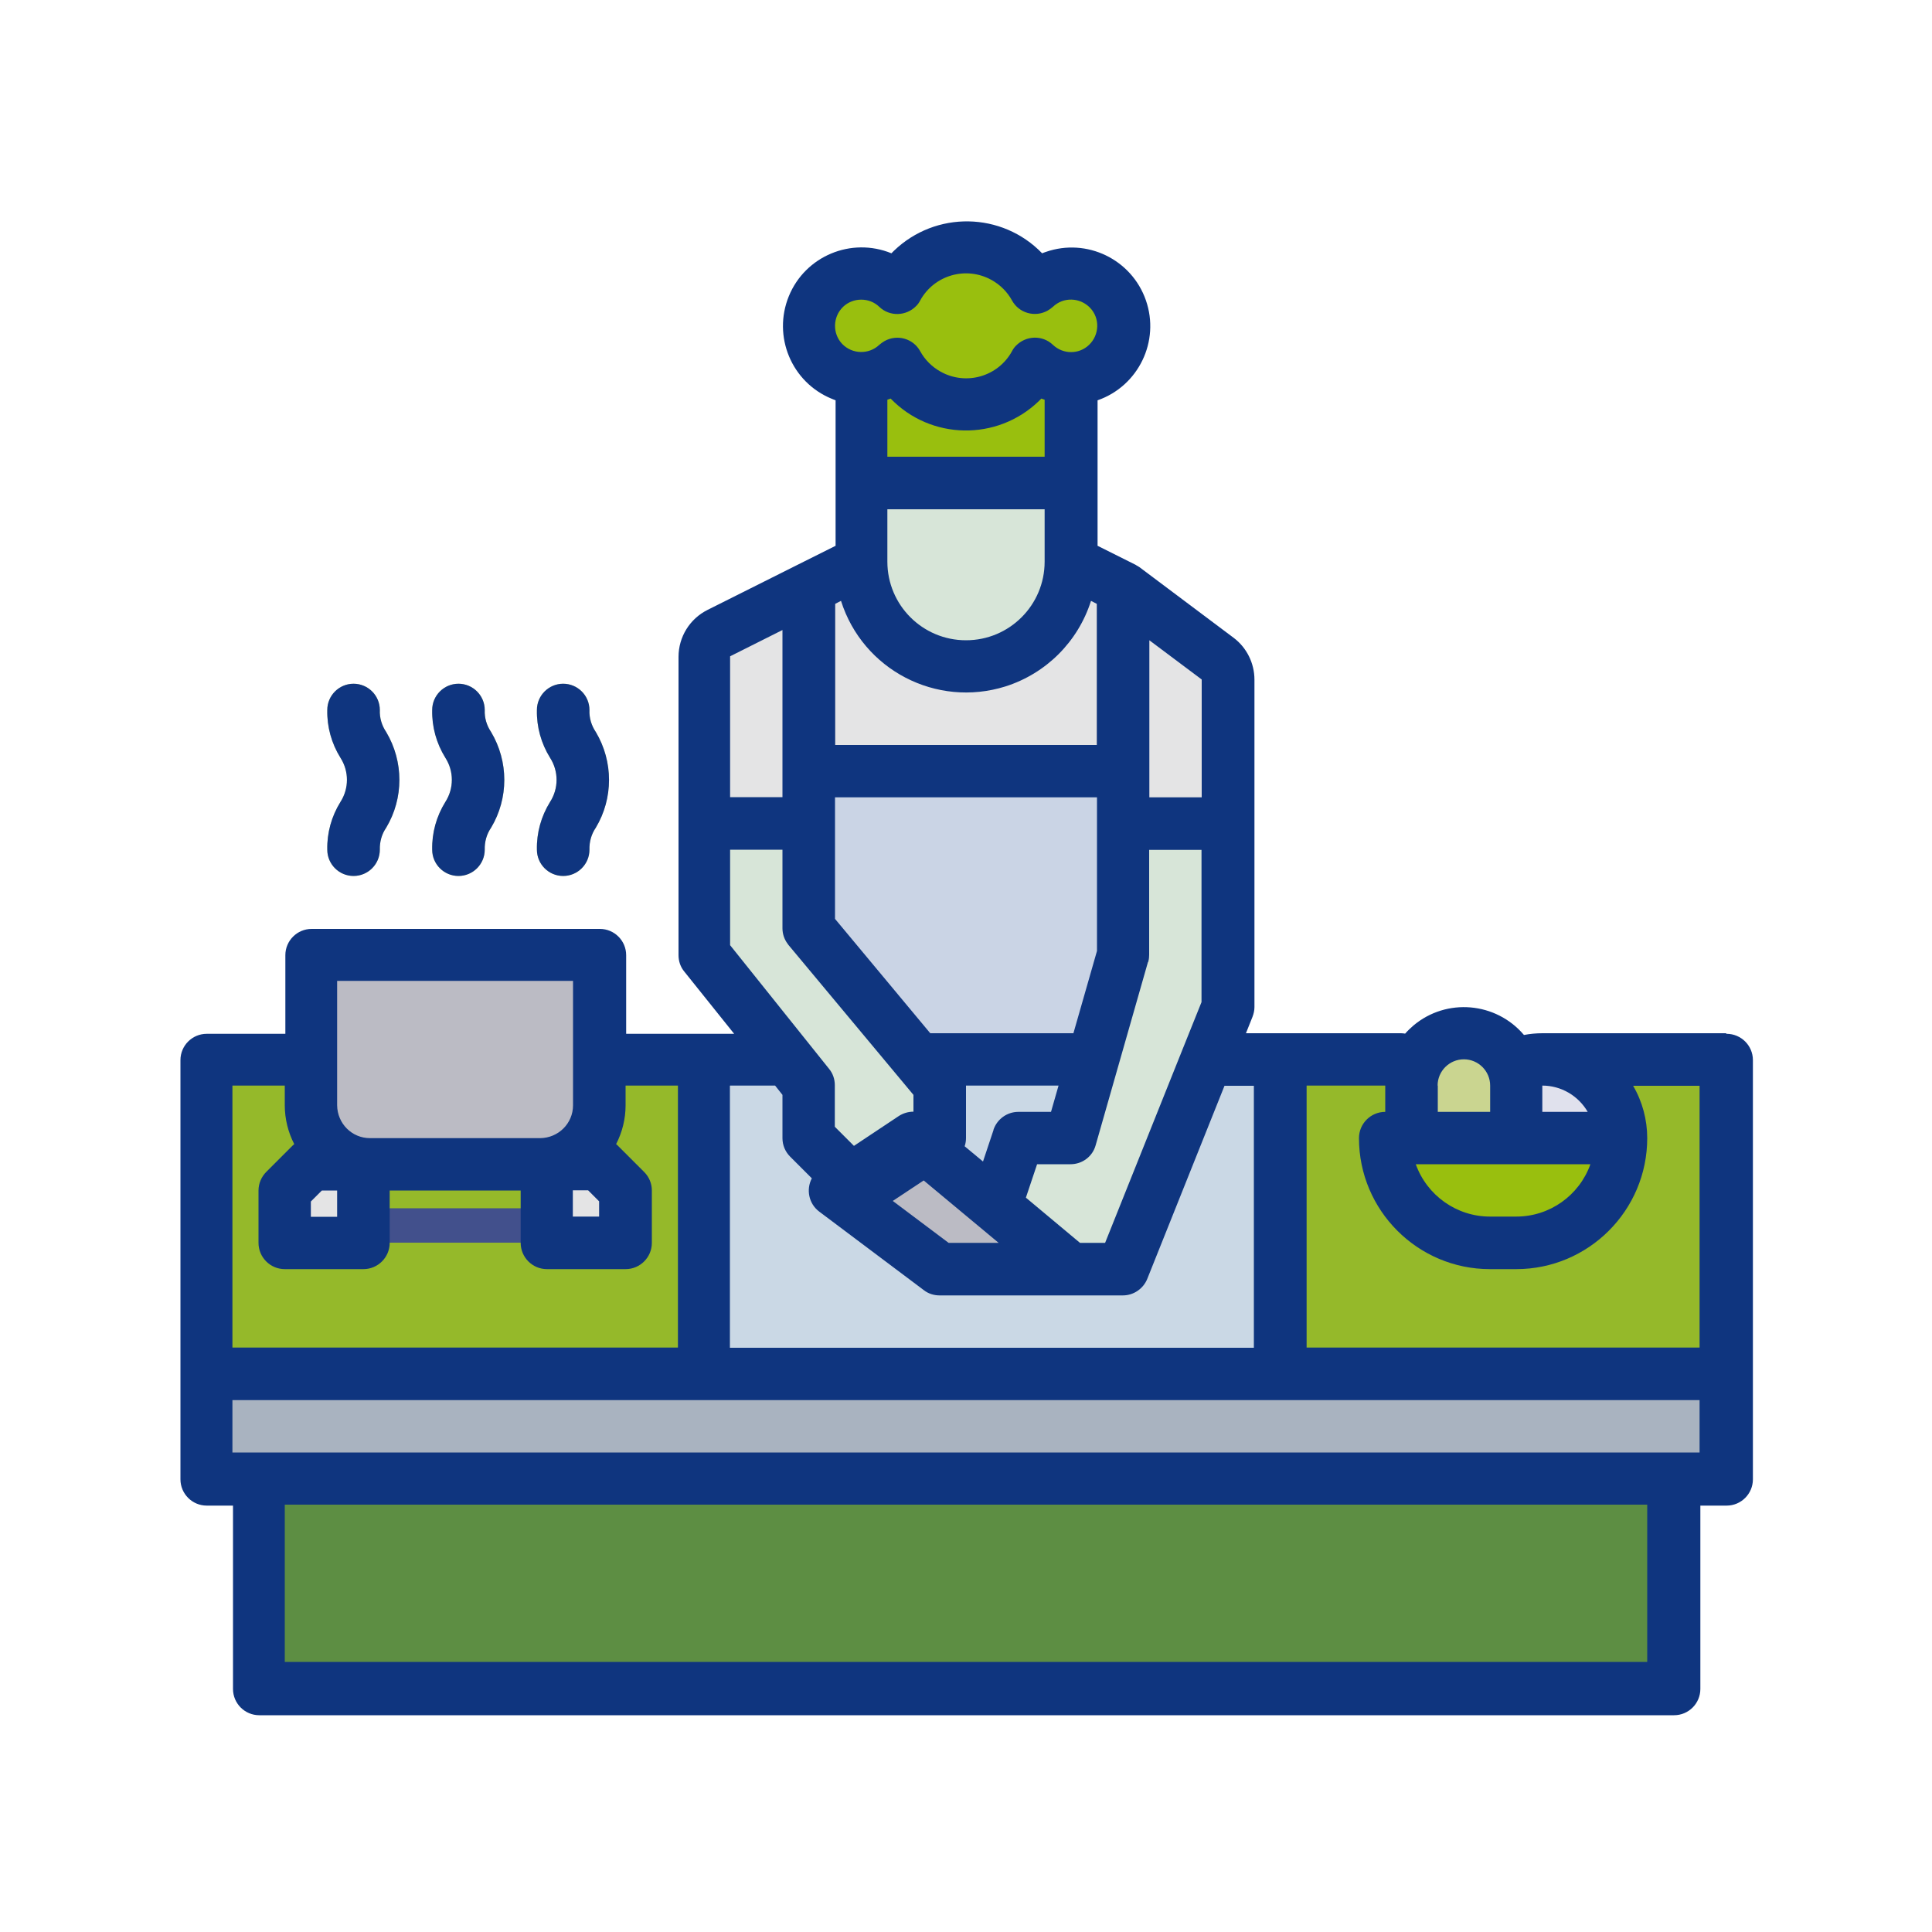 <?xml version="1.0" encoding="UTF-8"?>
<svg xmlns="http://www.w3.org/2000/svg" id="uuid-11150fb6-7dc6-4600-b30d-db7b81fe6965" viewBox="0 0 100 100">
  <defs>
    <style>
      .cls-1 {
        fill: #42508c;
      }

      .cls-2 {
        fill: #bbbbc4;
      }

      .cls-3 {
        fill: #cad8e5;
      }

      .cls-4 {
        fill: #cad590;
      }

      .cls-5 {
        fill: #d7e5d8;
      }

      .cls-6 {
        fill: #99bf0e;
      }

      .cls-7 {
        fill: #5d8e43;
      }

      .cls-8 {
        fill: #95b92a;
      }

      .cls-9 {
        fill: #e0e1ed;
      }

      .cls-10 {
        fill: #0f357f;
      }

      .cls-11 {
        fill: #e4e4e5;
      }

      .cls-12 {
        fill: #273163;
      }

      .cls-13 {
        fill: #a9b3c0;
      }

      .cls-14 {
        fill: #cad4e5;
      }
    </style>
  </defs>
  <g id="filled_outline" data-name="filled outline">
    <path class="cls-11" d="M63.02,33.14l-7.59-4.07h-10.85l-7.39,3.69c-.46.23-.75.7-.75,1.21v8.65h5.42v12.21h16.27v-12.21h5.42v-8.41c0-.43-.2-.83-.54-1.08Z"></path>
    <path class="cls-14" d="M41.86,39.92h16.27v16.27h-16.27v-16.27Z"></path>
    <path class="cls-8" d="M10.67,54.83h78.65v16.27H10.67v-16.27Z"></path>
    <path class="cls-3" d="M36.44,54.83h29.83v16.27h-29.83v-16.27Z"></path>
    <path class="cls-12" d="M43.22,29.75v10.17h-1.36v-9.49l1.36-.68Z"></path>
    <path class="cls-12" d="M58.14,30.52v9.4h-1.36v-10.12l1.36.73Z"></path>
    <path class="cls-13" d="M10.67,71.11h78.65v5.42H10.67v-5.42Z"></path>
    <path class="cls-2" d="M16.1,49.41h14.92v7.8c0,1.69-1.37,3.05-3.05,3.05h-8.81c-1.69,0-3.05-1.37-3.05-3.05v-7.8h0Z"></path>
    <path class="cls-11" d="M14.74,64.33v-2.71l1.36-1.36h2.71v4.07h-4.07Z"></path>
    <path class="cls-7" d="M13.38,76.53h73.23v10.85H13.38v-10.85Z"></path>
    <g>
      <path class="cls-4" d="M29.15,45.34c-.75,0-1.36-.61-1.36-1.36-.02-.87.22-1.73.68-2.47.45-.7.45-1.59,0-2.29-.46-.74-.7-1.6-.68-2.47,0-.75.61-1.36,1.36-1.36s1.36.61,1.36,1.36c-.01.41.1.81.33,1.14.91,1.52.91,3.42,0,4.95-.23.34-.35.74-.33,1.14,0,.75-.61,1.36-1.36,1.36h0Z"></path>
      <path class="cls-4" d="M23.73,45.34c-.75,0-1.36-.61-1.36-1.36-.02-.87.22-1.73.68-2.47.45-.7.45-1.59,0-2.29-.46-.74-.7-1.6-.68-2.47,0-.75.61-1.36,1.36-1.36s1.36.61,1.36,1.36c-.01.41.1.81.33,1.14.91,1.52.91,3.42,0,4.95-.23.34-.35.74-.33,1.14,0,.75-.61,1.36-1.36,1.36h0Z"></path>
      <path class="cls-4" d="M18.3,45.34c-.75,0-1.36-.61-1.36-1.36-.02-.87.22-1.73.68-2.47.45-.7.45-1.59,0-2.29-.46-.74-.7-1.6-.68-2.47,0-.75.61-1.36,1.36-1.36s1.36.61,1.36,1.36c-.01.41.1.81.33,1.14.91,1.52.91,3.42,0,4.95-.23.34-.35.74-.33,1.14,0,.75-.61,1.36-1.36,1.36h0Z"></path>
    </g>
    <path class="cls-6" d="M71.7,58.9h12.21c0,3-2.43,5.42-5.42,5.42h-1.36c-3,0-5.42-2.43-5.42-5.42h0Z"></path>
    <path class="cls-9" d="M83.9,58.9c0-2.25-1.83-4.07-4.07-4.07-.46,0-.92.08-1.35.23l-.68.79.68,3.05h5.42Z"></path>
    <path class="cls-5" d="M50,19.57h0c3,0,5.42,2.43,5.42,5.42v4.07c0,3-2.43,5.42-5.42,5.42h0c-3,0-5.42-2.43-5.42-5.42v-4.07c0-3,2.43-5.42,5.42-5.42Z"></path>
    <path class="cls-5" d="M36.44,42.63v6.78l5.42,6.78v2.71l2.71,2.71,4.07-2.71v-2.71l-6.78-8.14v-5.42h-5.42Z"></path>
    <path class="cls-5" d="M63.56,42.63v9.49l-5.42,13.56h-6.78v-2.71l1.36-4.07h2.71l2.71-9.49v-6.78h5.42Z"></path>
    <path class="cls-6" d="M44.58,18.22h10.85v7.87h-10.85v-7.87Z"></path>
    <path class="cls-6" d="M55.42,18.22v2.71c-.69,0-1.36-.27-1.86-.74-1.09,1.97-3.56,2.68-5.53,1.59-.67-.37-1.22-.92-1.59-1.59-.5.48-1.17.74-1.86.74v-2.71h10.85Z"></path>
    <path class="cls-6" d="M55.42,14.15c-.69,0-1.36.27-1.86.74-1.09-1.97-3.56-2.68-5.53-1.59-.67.37-1.22.92-1.59,1.59-1.09-1.03-2.8-.99-3.83.1-1.03,1.09-.99,2.8.1,3.83,1.05.99,2.69.99,3.73,0,1.09,1.97,3.56,2.68,5.53,1.59.67-.37,1.22-.92,1.59-1.59,1.09,1.03,2.8.98,3.83-.1,1.03-1.09.98-2.8-.1-3.83-.5-.48-1.17-.74-1.87-.74Z"></path>
    <path class="cls-4" d="M75.77,53.48c1.5,0,2.71,1.21,2.71,2.71v2.71h-5.42v-2.71c0-1.5,1.21-2.71,2.71-2.71Z"></path>
    <path class="cls-1" d="M18.81,62.54h9.49v1.78h-9.49v-1.78Z"></path>
    <path class="cls-11" d="M32.37,64.33v-2.71l-1.36-1.36h-2.71v4.07h4.07Z"></path>
    <path class="cls-2" d="M47.89,59.4l7.53,6.28h-6.78l-4.79-3.59,4.04-2.69Z"></path>
    <path class="cls-10" d="M89.33,53.48h-9.22s-.06,0-.09,0c-.06,0-.12,0-.18,0-.32,0-.65.03-.96.09-1.45-1.71-4.01-1.93-5.72-.49-.15.13-.3.27-.43.42-.07-.01-.14-.02-.21-.02h-8.03l.34-.85c.06-.16.1-.33.1-.5v-16.95c0-.85-.4-1.66-1.08-2.17l-4.88-3.66s-.01,0-.02-.01c-.03-.02-.05-.04-.08-.05s-.05-.03-.08-.05c0,0-.01,0-.02-.01l-1.96-.98v-7.53c2.12-.74,3.24-3.06,2.5-5.18-.74-2.12-3.06-3.24-5.18-2.5-.07.02-.13.05-.19.07-2.08-2.15-5.51-2.21-7.67-.13-.04.04-.09.09-.13.13-2.08-.85-4.46.14-5.31,2.22-.85,2.08.14,4.46,2.22,5.31.07.03.13.05.2.08v7.53l-1.96.98-4.67,2.34c-.92.46-1.5,1.4-1.5,2.43v15.44c0,.31.1.61.3.85l2.58,3.22h-5.59v-4.07c0-.75-.61-1.36-1.36-1.36h-14.92c-.75,0-1.36.61-1.36,1.36v4.07h-4.07c-.75,0-1.36.61-1.36,1.36v21.7c0,.75.61,1.36,1.36,1.36h1.36v9.49c0,.75.61,1.36,1.36,1.36h73.23c.75,0,1.36-.61,1.36-1.36v-9.49h1.36c.75,0,1.36-.61,1.36-1.36v-21.7c0-.75-.61-1.36-1.36-1.36h0ZM79.83,56.19c.97,0,1.86.52,2.35,1.36h-2.35v-1.36ZM74.41,56.19c0-.75.61-1.36,1.36-1.36s1.36.61,1.36,1.36v1.36h-2.71v-1.36ZM78.48,60.26h3.84c-.58,1.62-2.11,2.71-3.84,2.71h-1.36c-1.72,0-3.26-1.09-3.84-2.71h5.19ZM59.49,33.14l2.71,2.03v6.1h-2.71v-8.14ZM59.44,49.78s0-.02,0-.03c.03-.11.04-.22.04-.34v-5.42h2.71v7.88l-.98,2.44h0s-4.01,10.02-4.01,10.02h-1.3l-2.8-2.34.58-1.73h1.73c.61,0,1.14-.4,1.3-.98l2.71-9.49ZM51.43,58.47l-.55,1.65-.95-.79c.05-.14.07-.29.07-.43v-2.71h4.79l-.39,1.36h-1.69c-.58,0-1.1.37-1.29.93ZM51.68,64.33h-2.58l-2.89-2.17,1.6-1.06,3.88,3.23ZM44.58,15.51c.35,0,.68.13.93.37.54.52,1.4.49,1.92-.05.08-.08.15-.18.2-.28.72-1.31,2.37-1.79,3.69-1.06.45.25.82.62,1.06,1.06.36.66,1.19.89,1.84.53.1-.06.19-.12.28-.2.54-.52,1.4-.49,1.92.05.52.54.49,1.4-.05,1.92-.52.5-1.34.5-1.87,0-.54-.52-1.4-.49-1.92.05-.08.08-.15.18-.2.28-.72,1.31-2.37,1.79-3.69,1.06-.45-.25-.82-.62-1.06-1.06-.36-.66-1.19-.89-1.84-.53-.1.06-.19.12-.28.2-.54.51-1.4.49-1.92-.05-.51-.54-.49-1.4.05-1.92.25-.24.59-.37.93-.37h0ZM45.93,23.64v-2.95c.06-.02.11-.04.17-.06,2.08,2.15,5.51,2.21,7.67.13.04-.04.09-.09.13-.13.06.02.11.04.17.06v2.95h-8.14ZM54.07,26.36v2.71c0,2.25-1.82,4.07-4.07,4.07s-4.07-1.82-4.07-4.07v-2.71h8.14ZM43.22,31.26l.31-.16c1.13,3.57,4.93,5.55,8.51,4.43,2.11-.67,3.76-2.32,4.43-4.43l.31.16v7.3h-13.56v-7.3ZM43.22,41.27h13.56v7.95l-1.22,4.26h-7.41l-4.93-5.92v-6.29ZM37.79,33.97l2.71-1.36v8.65h-2.71v-7.3ZM37.79,48.93v-4.95h2.71v4.07c0,.28.09.56.26.79.01.02.03.04.05.07,0,0,0,0,0,0h0s6.47,7.76,6.47,7.76v.87c-.27,0-.53.08-.75.22l-2.33,1.55-.99-.99v-2.15c0-.31-.1-.61-.3-.85l-5.13-6.41ZM37.79,56.19h2.33l.38.48v2.24c0,.36.14.7.4.96l1.12,1.12c-.31.59-.15,1.32.38,1.72l5.42,4.07c.23.18.52.27.81.27h9.49c.55,0,1.05-.34,1.26-.85l4-10h1.52v13.56h-27.12v-13.56ZM31.01,62.18v.79h-1.36v-1.36h.79l.56.56ZM17.45,50.77h12.21v6.44c0,.94-.76,1.69-1.7,1.7h-8.81c-.94,0-1.69-.76-1.7-1.7v-6.44ZM16.1,62.18l.56-.56h.79v1.36h-1.36v-.79ZM12.03,56.19h2.71v1.02c0,.7.17,1.39.49,2.01-.03.03-.06.05-.09.08l-1.36,1.36c-.25.25-.4.6-.4.96v2.71c0,.75.61,1.36,1.36,1.36h4.07c.75,0,1.36-.61,1.36-1.36v-2.71h6.78v2.71c0,.75.61,1.36,1.36,1.36h4.07c.75,0,1.36-.61,1.36-1.36v-2.71c0-.36-.14-.7-.4-.96l-1.36-1.36s-.06-.06-.09-.08c.32-.62.49-1.31.49-2.01v-1.02h2.71v13.56H12.03v-13.56ZM85.26,86.02H14.74v-8.14h70.52v8.14ZM87.97,75.18H12.03v-2.71h75.94v2.71ZM87.97,69.75h-20.34v-13.56h4.07v1.36c-.75,0-1.36.61-1.36,1.36,0,3.74,3.04,6.78,6.78,6.78h1.36c3.74,0,6.78-3.04,6.78-6.78,0-.95-.25-1.89-.73-2.71h3.44v13.56Z"></path>
    <path class="cls-10" d="M27.79,43.98c0,.75.61,1.36,1.36,1.36s1.36-.61,1.36-1.36c-.01-.41.1-.81.33-1.14.91-1.52.91-3.42,0-4.95-.23-.34-.35-.74-.33-1.14,0-.75-.61-1.36-1.36-1.36s-1.36.61-1.36,1.36c-.02.87.22,1.73.68,2.47.45.7.45,1.59,0,2.29-.46.74-.7,1.6-.68,2.47h0Z"></path>
    <path class="cls-10" d="M22.37,43.98c0,.75.61,1.36,1.36,1.36s1.36-.61,1.36-1.36c-.01-.41.1-.81.33-1.14.91-1.52.91-3.42,0-4.95-.23-.34-.35-.74-.33-1.14,0-.75-.61-1.36-1.36-1.36s-1.36.61-1.36,1.36c-.02.87.22,1.73.68,2.47.45.7.45,1.59,0,2.29-.46.74-.7,1.6-.68,2.47h0Z"></path>
    <path class="cls-10" d="M16.94,43.98c0,.75.61,1.36,1.36,1.36s1.36-.61,1.36-1.36c-.01-.41.1-.81.33-1.14.91-1.52.91-3.42,0-4.95-.23-.34-.35-.74-.33-1.14,0-.75-.61-1.36-1.36-1.36s-1.36.61-1.36,1.36c-.02.87.22,1.73.68,2.47.45.7.45,1.59,0,2.29-.46.74-.7,1.6-.68,2.47h0Z"></path>
  </g>
</svg>
